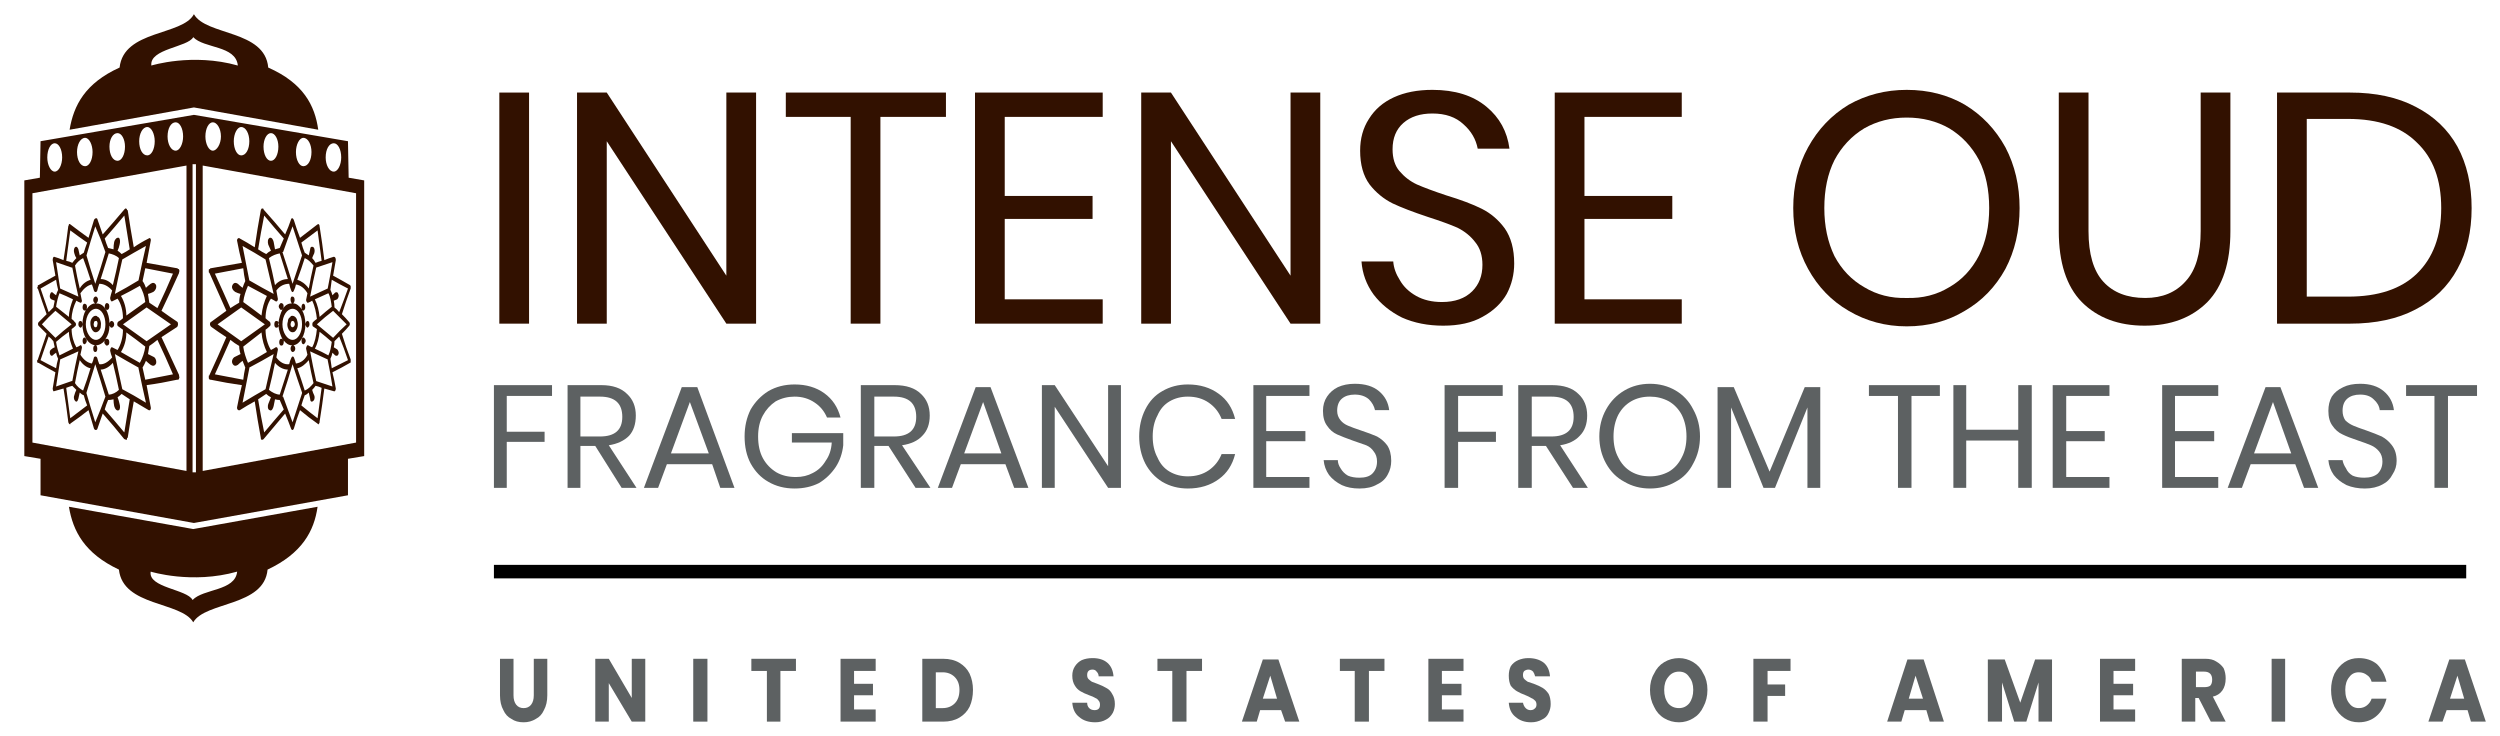 <svg version="1.2" xmlns="http://www.w3.org/2000/svg" viewBox="0 0 370 109" width="370" height="109">
	<title>Intense-Oud-Option5-Brown-ai</title>
	<style>
		.s0 { fill: #321100 } 
		.s1 { fill: #5d6162 } 
		.s2 { fill: #000000 } 
	</style>
	<g id="Layer 1">
		<g id="&lt;Group&gt;">
			<g id="&lt;Group&gt;">
				<path id="&lt;Compound Path&gt;" class="s0" d="m78.3 13.7v34.2h-4.4v-34.2z"/>
				<path id="&lt;Compound Path&gt;" class="s0" d="m111.9 47.9h-4.4l-17.7-27v27h-4.4v-34.2h4.4l17.7 27.1v-27.1h4.4z"/>
				<path id="&lt;Compound Path&gt;" class="s0" d="m140 13.7v3.6h-9.7v30.6h-4.4v-30.6h-9.6v-3.6z"/>
				<path id="&lt;Compound Path&gt;" class="s0" d="m148.7 17.3v11.7h13v3.4h-13v11.9h14.5v3.6h-18.9v-34.2h18.9v3.6z"/>
				<path id="&lt;Compound Path&gt;" class="s0" d="m195.4 47.9h-4.4l-17.7-27v27h-4.4v-34.2h4.4l17.7 27.1v-27.1h4.4z"/>
				<path id="&lt;Compound Path&gt;" class="s0" d="m223 43.5q-1.2 2.1-3.6 3.4-2.3 1.3-5.8 1.3-3.4 0-6.1-1.2-2.6-1.3-4.2-3.4-1.6-2.2-1.8-4.9h4.7q0.1 1.4 1 2.8 0.8 1.4 2.4 2.3 1.6 0.9 3.8 0.9 2.9 0 4.5-1.6 1.5-1.5 1.5-3.9 0-2.1-1.1-3.4-1-1.3-2.6-2.1-1.6-0.7-4.4-1.6-3.3-1.1-5.2-2-2-1-3.4-2.8-1.4-1.9-1.4-5 0-2.7 1.3-4.7 1.3-2.1 3.7-3.2 2.4-1.1 5.7-1.1 5 0 8 2.5 2.9 2.4 3.4 6.2h-4.7q-0.4-2.1-2.1-3.6-1.7-1.6-4.6-1.6-2.7 0-4.3 1.4-1.6 1.4-1.6 3.9 0 2 1 3.2 1.1 1.3 2.6 2 1.6 0.7 4.3 1.6 3.3 1 5.3 2 2 1 3.4 2.9 1.4 2 1.4 5.2 0 2.4-1.1 4.5z"/>
				<path id="&lt;Compound Path&gt;" class="s0" d="m234.5 17.3v11.7h13v3.4h-13v11.9h14.4v3.6h-18.8v-34.2h18.8v3.6z"/>
				<path id="&lt;Compound Path&gt;" fill-rule="evenodd" class="s0" d="m290.8 15.5q3.8 2.3 6 6.3 2.1 4 2.1 9 0 5-2.1 9-2.2 4-6 6.2-3.8 2.3-8.6 2.3-4.7 0-8.6-2.3-3.8-2.2-6-6.2-2.2-4-2.2-9 0-5 2.2-9 2.2-4 6-6.3 3.9-2.2 8.6-2.2 4.8 0 8.6 2.2zm-14.9 3.5q-2.8 1.7-4.4 4.7-1.5 3-1.5 7.1 0 4 1.5 7.1 1.6 3 4.4 4.6 2.8 1.7 6.3 1.6 3.5 0.1 6.3-1.6 2.8-1.6 4.4-4.7 1.5-3 1.5-7 0-4.1-1.5-7.1-1.6-3-4.4-4.7-2.8-1.6-6.3-1.6-3.5 0-6.3 1.6z"/>
				<path id="&lt;Compound Path&gt;" class="s0" d="m309.1 13.7v20.5q0 5.1 2.2 7.5 2.2 2.4 6.2 2.4 3.8 0 6-2.5 2.2-2.4 2.2-7.4v-20.5h4.4v20.5q0 7-3.4 10.5-3.5 3.5-9.3 3.5-5.8 0-9.3-3.5-3.4-3.5-3.4-10.5v-20.5z"/>
				<path id="&lt;Compound Path&gt;" fill-rule="evenodd" class="s0" d="m363.7 39.8q-2.1 3.9-6.2 6-4 2.1-9.7 2.1h-10.8v-34.2h10.8q5.7 0 9.7 2.1 4.1 2.1 6.2 5.9 2.1 3.9 2.1 9.1 0 5.2-2.1 9zm-6 0.7q3.6-3.5 3.6-9.7 0-6.3-3.6-9.7-3.5-3.5-10.2-3.5h-6.1v26.3h6.1q6.7 0 10.2-3.4z"/>
			</g>
			<g id="&lt;Group&gt;">
				<g id="&lt;Group&gt;">
					<path id="&lt;Compound Path&gt;" class="s1" d="m81.7 57v1.6h-6.7v5.3h5.6v1.5h-5.6v6.8h-1.9v-15.2z"/>
					<path id="&lt;Compound Path&gt;" fill-rule="evenodd" class="s1" d="m92 72.2l-3.9-6.2h-2.2v6.2h-1.9v-15.2h5q2.5 0 3.8 1.3 1.3 1.2 1.3 3.2 0 1.9-1 3-1.1 1.1-3 1.4l4.1 6.3zm-6.1-7.6h2.9q3.3 0 3.3-2.9 0-3-3.3-3h-2.9z"/>
					<path id="&lt;Compound Path&gt;" fill-rule="evenodd" class="s1" d="m105.4 68.7h-6.7l-1.3 3.5h-2.1l5.6-14.9h2.3l5.5 14.9h-2.1zm-0.5-1.6l-2.8-7.6-2.8 7.6z"/>
					<path id="&lt;Compound Path&gt;" class="s1" d="m122 58.2q1.8 1.3 2.4 3.6h-2q-0.6-1.4-1.8-2.2-1.3-0.9-3-0.9-1.5 0-2.8 0.7-1.2 0.8-1.9 2.1-0.7 1.3-0.7 3.1 0 1.9 0.7 3.2 0.7 1.3 2 2.1 1.2 0.7 2.9 0.7 1.4 0 2.5-0.6 1.2-0.6 1.9-1.8 0.8-1.1 0.9-2.7h-5.9v-1.4h7.6v1.8q-0.2 1.8-1.1 3.2-1 1.5-2.5 2.4-1.6 0.8-3.6 0.8-2.2 0-3.9-1-1.6-0.9-2.6-2.7-0.9-1.7-0.9-4 0-2.2 0.9-4 1-1.7 2.6-2.7 1.7-1 3.9-1 2.6 0 4.4 1.3z"/>
					<path id="&lt;Compound Path&gt;" fill-rule="evenodd" class="s1" d="m135.5 72.2l-4-6.2h-2.1v6.2h-2v-15.2h5q2.6 0 3.9 1.3 1.3 1.2 1.3 3.2 0 1.9-1.1 3-1 1.1-3 1.4l4.2 6.3zm-6.1-7.6h2.9q3.3 0 3.3-2.9 0-3-3.3-3h-2.9z"/>
					<path id="&lt;Compound Path&gt;" fill-rule="evenodd" class="s1" d="m148.8 68.7h-6.6l-1.3 3.5h-2.1l5.6-14.9h2.2l5.6 14.9h-2.1zm-0.6-1.6l-2.7-7.6-2.8 7.6z"/>
					<path id="&lt;Compound Path&gt;" class="s1" d="m165.9 72.2h-1.9l-7.9-12v12h-1.9v-15.2h1.9l7.9 12v-12h1.9z"/>
					<path id="&lt;Compound Path&gt;" class="s1" d="m180.4 58.3q1.8 1.3 2.4 3.7h-2q-0.6-1.5-1.9-2.4-1.3-0.9-3.1-0.9-1.5 0-2.7 0.7-1.2 0.7-1.8 2.1-0.7 1.3-0.7 3.1 0 1.8 0.7 3.1 0.6 1.4 1.8 2.1 1.2 0.7 2.7 0.7 1.8 0 3.1-0.9 1.3-0.9 1.9-2.4h2q-0.6 2.4-2.4 3.7-1.9 1.4-4.6 1.4-2.1 0-3.8-1-1.6-1-2.5-2.7-0.9-1.8-0.9-4 0-2.2 0.9-4 0.9-1.8 2.5-2.7 1.7-1 3.8-1 2.7 0 4.6 1.4z"/>
					<path id="&lt;Compound Path&gt;" class="s1" d="m187.4 58.6v5.2h5.8v1.5h-5.8v5.3h6.4v1.6h-8.3v-15.2h8.3v1.6z"/>
					<path id="&lt;Compound Path&gt;" class="s1" d="m205.4 70.2q-0.5 1-1.6 1.5-1 0.6-2.6 0.6-1.5 0-2.6-0.5-1.2-0.6-1.9-1.5-0.7-1-0.8-2.2h2.1q0 0.6 0.4 1.2 0.4 0.7 1.1 1.1 0.7 0.3 1.7 0.3 1.3 0 1.9-0.6 0.7-0.7 0.7-1.8 0-0.9-0.5-1.5-0.4-0.6-1.1-0.9-0.8-0.3-2-0.7-1.4-0.5-2.3-0.9-0.9-0.4-1.5-1.3-0.6-0.8-0.6-2.2 0-1.2 0.6-2.1 0.6-0.9 1.6-1.4 1.1-0.5 2.5-0.5 2.3 0 3.6 1.1 1.3 1.1 1.5 2.8h-2.1q-0.2-0.9-0.9-1.6-0.8-0.7-2.1-0.7-1.2 0-1.9 0.6-0.7 0.6-0.7 1.8 0 0.8 0.5 1.4 0.4 0.5 1.1 0.8 0.7 0.3 1.9 0.7 1.5 0.5 2.4 0.9 0.9 0.5 1.5 1.3 0.6 0.9 0.6 2.3 0 1.1-0.5 2z"/>
					<path id="&lt;Compound Path&gt;" class="s1" d="m222.4 57v1.6h-6.6v5.3h5.6v1.5h-5.6v6.8h-2v-15.2z"/>
					<path id="&lt;Compound Path&gt;" fill-rule="evenodd" class="s1" d="m232.8 72.2l-4-6.2h-2.1v6.2h-2v-15.2h5q2.6 0 3.9 1.3 1.3 1.2 1.3 3.2 0 1.9-1.1 3-1 1.1-2.9 1.4l4.1 6.3zm-6.1-7.6h2.9q3.3 0 3.3-2.9 0-3-3.3-3h-2.9z"/>
					<path id="&lt;Compound Path&gt;" fill-rule="evenodd" class="s1" d="m248 57.8q1.7 1 2.6 2.8 1 1.8 1 4 0 2.2-1 4-0.9 1.8-2.6 2.7-1.7 1-3.8 1-2.1 0-3.8-1-1.7-0.9-2.7-2.7-1-1.8-1-4 0-2.2 1-4 1-1.8 2.7-2.8 1.7-1 3.8-1 2.1 0 3.8 1zm-6.6 1.6q-1.2 0.7-1.9 2-0.7 1.4-0.7 3.2 0 1.8 0.7 3.1 0.7 1.4 1.9 2.1 1.2 0.7 2.8 0.7 1.5 0 2.8-0.7 1.2-0.7 1.9-2.1 0.7-1.3 0.7-3.1 0-1.8-0.7-3.2-0.7-1.3-1.9-2-1.3-0.7-2.8-0.7-1.6 0-2.8 0.7z"/>
					<path id="&lt;Compound Path&gt;" class="s1" d="m269.4 57.3v14.9h-1.9v-11.9l-4.8 11.9h-1.7l-4.8-11.9v11.9h-2v-14.9h2.4l5.3 12.5 5.2-12.5z"/>
					<path id="&lt;Compound Path&gt;" class="s1" d="m287.1 57v1.6h-4.2v13.6h-2v-13.6h-4.3v-1.6z"/>
					<path id="&lt;Compound Path&gt;" class="s1" d="m300.7 57v15.2h-2v-7h-7.7v7h-1.9v-15.2h1.9v6.6h7.7v-6.6z"/>
					<path id="&lt;Compound Path&gt;" class="s1" d="m305.8 58.6v5.2h5.7v1.5h-5.7v5.3h6.4v1.6h-8.4v-15.2h8.4v1.6z"/>
					<path id="&lt;Compound Path&gt;" class="s1" d="m321.9 58.6v5.2h5.8v1.5h-5.8v5.3h6.4v1.6h-8.3v-15.2h8.3v1.6z"/>
					<path id="&lt;Compound Path&gt;" fill-rule="evenodd" class="s1" d="m339.7 68.7h-6.6l-1.3 3.5h-2.1l5.6-14.9h2.2l5.6 14.9h-2.1zm-0.6-1.6l-2.7-7.6-2.8 7.6z"/>
					<path id="&lt;Compound Path&gt;" class="s1" d="m354.1 70.2q-0.5 1-1.5 1.5-1.1 0.6-2.6 0.6-1.5 0-2.7-0.5-1.2-0.6-1.9-1.5-0.7-1-0.8-2.2h2.1q0.1 0.6 0.5 1.2 0.3 0.7 1 1.1 0.7 0.3 1.7 0.3 1.3 0 2-0.6 0.7-0.7 0.7-1.8 0-0.9-0.5-1.5-0.5-0.6-1.2-0.9-0.7-0.3-1.9-0.7-1.5-0.5-2.3-0.9-0.9-0.4-1.5-1.3-0.6-0.8-0.6-2.2 0-1.2 0.5-2.1 0.6-0.9 1.7-1.4 1-0.5 2.5-0.5 2.2 0 3.5 1.1 1.3 1.1 1.5 2.8h-2.1q-0.1-0.9-0.9-1.6-0.7-0.7-2-0.7-1.2 0-1.9 0.6-0.7 0.6-0.7 1.8 0 0.8 0.4 1.4 0.5 0.5 1.2 0.8 0.7 0.3 1.9 0.7 1.4 0.5 2.3 0.9 0.9 0.5 1.5 1.3 0.7 0.9 0.7 2.3 0 1.1-0.6 2z"/>
					<path id="&lt;Compound Path&gt;" class="s1" d="m366.6 57v1.6h-4.3v13.6h-2v-13.6h-4.2v-1.6z"/>
				</g>
			</g>
			<g id="&lt;Group&gt;">
				<path id="&lt;Compound Path&gt;" class="s1" d="m76 97.5v5.4q0 0.9 0.4 1.4 0.4 0.5 1.1 0.5 0.7 0 1.1-0.5 0.4-0.5 0.4-1.4v-5.4h2v5.4q0 1.3-0.5 2.2-0.4 0.9-1.2 1.3-0.8 0.5-1.8 0.5-1.1 0-1.8-0.5-0.8-0.4-1.2-1.3-0.5-0.9-0.5-2.2v-5.4z"/>
				<path id="&lt;Compound Path&gt;" class="s1" d="m95.5 106.8h-2l-3.4-5.7v5.7h-2v-9.3h2l3.4 5.8v-5.8h2z"/>
				<path id="&lt;Compound Path&gt;" class="s1" d="m104.7 97.5v9.3h-2.1v-9.3z"/>
				<path id="&lt;Compound Path&gt;" class="s1" d="m117.8 97.5v1.8h-2.3v7.5h-2v-7.5h-2.3v-1.8z"/>
				<path id="&lt;Compound Path&gt;" class="s1" d="m126.4 99.3v1.9h2.8v1.7h-2.8v2.1h3.2v1.8h-5.2v-9.3h5.2v1.8z"/>
				<path id="&lt;Compound Path&gt;" fill-rule="evenodd" class="s1" d="m143.5 104.6q-0.5 1-1.5 1.6-1 0.6-2.4 0.6h-3.1v-9.3h3.1q1.4 0 2.4 0.6 1 0.6 1.5 1.6 0.5 1.1 0.5 2.4 0 1.4-0.5 2.5zm-2.2-0.5q0.7-0.7 0.7-2 0-1.2-0.7-1.9-0.7-0.7-1.8-0.7h-1v5.3h1q1.1 0 1.8-0.7z"/>
				<path id="&lt;Compound Path&gt;" class="s1" d="m164.7 105.5q-0.4 0.7-1 1-0.7 0.4-1.6 0.4-1.5 0-2.4-0.8-0.9-0.7-1-2.1h2.2q0 0.5 0.3 0.8 0.3 0.3 0.8 0.3 0.4 0 0.6-0.2 0.2-0.2 0.2-0.6 0-0.4-0.2-0.6-0.2-0.3-0.5-0.4-0.3-0.2-0.9-0.4-0.8-0.3-1.3-0.6-0.5-0.3-0.8-0.8-0.4-0.6-0.4-1.5 0-0.8 0.4-1.4 0.4-0.6 1-0.9 0.7-0.3 1.6-0.3 1.4 0 2.2 0.7 0.8 0.7 0.9 2h-2.2q0-0.4-0.3-0.7-0.2-0.3-0.6-0.3-0.4 0-0.6 0.2-0.2 0.2-0.2 0.6 0 0.4 0.2 0.6 0.2 0.2 0.5 0.4 0.3 0.1 0.8 0.3 0.8 0.3 1.3 0.6 0.6 0.3 0.9 0.9 0.4 0.6 0.4 1.5 0 0.7-0.3 1.3z"/>
				<path id="&lt;Compound Path&gt;" class="s1" d="m177.9 97.5v1.8h-2.3v7.5h-2.1v-7.5h-2.2v-1.8z"/>
				<path id="&lt;Compound Path&gt;" fill-rule="evenodd" class="s1" d="m189.6 105.1h-3.1l-0.5 1.7h-2.2l3.1-9.2h2.3l3.1 9.2h-2.1zm-0.6-1.7l-1-3.4-1.1 3.4z"/>
				<path id="&lt;Compound Path&gt;" class="s1" d="m204.9 97.5v1.8h-2.3v7.5h-2.1v-7.5h-2.2v-1.8z"/>
				<path id="&lt;Compound Path&gt;" class="s1" d="m213.4 99.3v1.9h2.9v1.7h-2.9v2.1h3.2v1.8h-5.2v-9.3h5.2v1.8z"/>
				<path id="&lt;Compound Path&gt;" class="s1" d="m229.2 105.5q-0.3 0.7-1 1-0.7 0.4-1.6 0.4-1.4 0-2.3-0.8-0.9-0.7-1-2.1h2.1q0.1 0.5 0.4 0.8 0.3 0.3 0.7 0.3 0.4 0 0.6-0.2 0.3-0.2 0.3-0.6 0-0.4-0.2-0.6-0.3-0.3-0.6-0.4-0.3-0.2-0.8-0.4-0.8-0.3-1.3-0.6-0.5-0.3-0.9-0.8-0.3-0.6-0.3-1.5 0-0.8 0.3-1.4 0.4-0.6 1.1-0.9 0.7-0.3 1.5-0.3 1.4 0 2.3 0.7 0.8 0.7 0.9 2h-2.2q-0.1-0.4-0.3-0.7-0.3-0.3-0.7-0.3-0.3 0-0.6 0.2-0.2 0.2-0.2 0.6 0 0.4 0.2 0.6 0.2 0.2 0.5 0.4 0.3 0.1 0.9 0.3 0.8 0.3 1.3 0.6 0.5 0.3 0.9 0.9 0.3 0.6 0.3 1.5 0 0.7-0.3 1.3z"/>
				<path id="&lt;Compound Path&gt;" fill-rule="evenodd" class="s1" d="m250.6 98q1 0.6 1.5 1.7 0.6 1 0.6 2.4 0 1.4-0.6 2.5-0.5 1.1-1.5 1.7-1 0.6-2.1 0.6-1.2 0-2.2-0.6-1-0.6-1.5-1.7-0.6-1.1-0.6-2.5 0-1.4 0.6-2.4 0.5-1.1 1.5-1.7 1-0.6 2.2-0.6 1.1 0 2.1 0.6zm-3.7 2.2q-0.6 0.7-0.6 1.9 0 1.2 0.6 2 0.6 0.7 1.6 0.7 0.9 0 1.5-0.7 0.6-0.8 0.6-2 0-1.2-0.6-1.9-0.5-0.8-1.5-0.8-1 0-1.6 0.8z"/>
				<path id="&lt;Compound Path&gt;" class="s1" d="m265 97.5v1.8h-3.4v2h2.6v1.7h-2.6v3.8h-2.1v-9.3z"/>
				<path id="&lt;Compound Path&gt;" fill-rule="evenodd" class="s1" d="m285.1 105.1h-3.2l-0.5 1.7h-2.1l3-9.2h2.4l3 9.2h-2.1zm-0.5-1.7l-1.1-3.4-1 3.4z"/>
				<path id="&lt;Compound Path&gt;" class="s1" d="m303.7 97.6v9.2h-2v-5.8l-1.8 5.8h-1.8l-1.8-5.8v5.8h-2.1v-9.2h2.5l2.3 6.4 2.2-6.4z"/>
				<path id="&lt;Compound Path&gt;" class="s1" d="m312.8 99.3v1.9h2.9v1.7h-2.9v2.1h3.2v1.8h-5.2v-9.3h5.2v1.8z"/>
				<path id="&lt;Compound Path&gt;" fill-rule="evenodd" class="s1" d="m327.2 106.8l-1.8-3.5h-0.5v3.5h-2v-9.3h3.5q1 0 1.6 0.4 0.7 0.4 1.1 1 0.3 0.7 0.3 1.5 0 1.1-0.5 1.8-0.5 0.7-1.4 0.9l1.9 3.7zm-2.2-5.1h1.2q0.6 0 0.9-0.2 0.3-0.3 0.3-0.9 0-0.6-0.3-0.9-0.3-0.3-0.9-0.3h-1.2z"/>
				<path id="&lt;Compound Path&gt;" class="s1" d="m338.2 97.5v9.3h-2v-9.3z"/>
				<path id="&lt;Compound Path&gt;" class="s1" d="m351.8 98.3q1 1 1.4 2.6h-2.2q-0.2-0.7-0.7-1-0.5-0.4-1.2-0.4-0.9 0-1.4 0.7-0.6 0.7-0.6 1.9 0 1.3 0.6 2 0.5 0.7 1.4 0.7 0.7 0 1.2-0.4 0.5-0.4 0.7-1h2.2q-0.4 1.6-1.4 2.5-1.1 1-2.7 1-1.2 0-2.1-0.6-0.9-0.6-1.5-1.7-0.5-1.1-0.5-2.5 0-1.3 0.5-2.4 0.6-1.1 1.5-1.7 0.9-0.6 2.1-0.6 1.6 0 2.7 0.9z"/>
				<path id="&lt;Compound Path&gt;" fill-rule="evenodd" class="s1" d="m365.2 105.1h-3.1l-0.6 1.7h-2.1l3.1-9.2h2.3l3.1 9.2h-2.2zm-0.5-1.7l-1-3.4-1.1 3.4z"/>
			</g>
			<path id="&lt;Path&gt;" class="s2" d="m365 83.6v2h-291.9v-2z"/>
			<g id="&lt;Group&gt;">
				<path id="&lt;Compound Path&gt;" fill-rule="evenodd" class="s0" d="m10.3 19.2c0.6-3.6 2.3-6.9 7.4-9.2 0.6-5.6 9.3-4.7 11-7.9 1.8 3.2 10.5 2.3 11 7.9 5.2 2.3 6.9 5.6 7.4 9.2l-18.4-3.3zm24.9-9.5c-0.3-3-5-2.5-6.6-4.2-0.8 1.5-6.5 1.7-6.2 4.2 0 0 6.1-1.9 12.8 0z"/>
				<path id="&lt;Compound Path&gt;" fill-rule="evenodd" class="s0" d="m28.6 78.3l18.4-3.3c-0.5 3.6-2.3 6.9-7.4 9.3-0.5 5.5-9.2 4.7-11 7.8-1.8-3.1-10.4-2.3-11-7.8-5.1-2.4-6.8-5.7-7.4-9.3zm-6.3 6.3c-0.4 2.4 5.4 2.6 6.2 4.2 1.6-1.7 6.3-1.3 6.6-4.2-6.7 1.9-12.8 0-12.8 0z"/>
				<path id="&lt;Compound Path&gt;" fill-rule="evenodd" class="s0" d="m53.9 26.7v40.8l-2.4 0.4v5.4l-22.8 4.1-22.7-4.1v-5.4l-2.4-0.4v-40.8l2.3-0.4 0.1-5.4 22.7-3.9 22.8 3.9 0.1 5.4zm-3.4-3.4c0-1.2-0.5-2.1-1.1-2.1-0.7 0-1.2 0.9-1.2 2.1 0 1.1 0.5 2.1 1.2 2.1 0.6 0 1.1-1 1.1-2.1zm-4.4-0.8c0-1.1-0.5-2.1-1.2-2.1-0.6 0-1.1 1-1.1 2.1 0 1.2 0.5 2.1 1.1 2.1 0.7 0 1.2-0.9 1.2-2.1zm-4.9-0.8c0-1.1-0.5-2-1.1-2-0.6 0-1.1 0.9-1.1 2 0 1.2 0.5 2.1 1.1 2.1 0.6 0 1.1-0.9 1.1-2.1zm-4.3-0.8c0-1.1-0.5-2.1-1.2-2.1-0.6 0-1.1 1-1.1 2.1 0 1.2 0.5 2.1 1.1 2.1 0.7 0 1.2-0.9 1.2-2.1zm-4.2-0.7c0-1.2-0.6-2.1-1.2-2.1-0.6 0-1.1 0.9-1.1 2.1 0 1.1 0.5 2.1 1.1 2.1 0.6 0 1.2-1 1.2-2.1zm-5.6 0c0-1.2-0.5-2.1-1.1-2.1-0.7 0-1.2 0.9-1.2 2.1 0 1.1 0.5 2.1 1.2 2.1 0.6 0 1.1-1 1.1-2.1zm-4.2 0.7c0-1.1-0.5-2.1-1.1-2.1-0.7 0-1.2 1-1.2 2.1 0 1.2 0.5 2.1 1.2 2.1 0.6 0 1.1-0.9 1.1-2.1zm-4.4 0.8c0-1.1-0.5-2-1.1-2-0.7 0-1.2 0.9-1.2 2 0 1.2 0.5 2.1 1.2 2.1 0.6 0 1.1-0.9 1.1-2.1zm-4.8 0.8c0-1.1-0.5-2.1-1.1-2.1-0.7 0-1.2 1-1.2 2.1 0 1.2 0.5 2.1 1.2 2.1 0.6 0 1.1-0.9 1.1-2.1zm-4.5 0.8c0-1.2-0.5-2.1-1.1-2.1-0.6 0-1.1 0.9-1.1 2.1 0 1.1 0.5 2.1 1.1 2.1 0.6 0 1.1-1 1.1-2.1zm18.4 1.2l-22.8 4.1v36.9l22.8 4.2zm0.9-0.2v45.6h0.5v-45.6zm24.2 4.3l-22.7-4.1v45.2l22.7-4.2z"/>
				<path id="&lt;Compound Path&gt;" fill-rule="evenodd" class="s0" d="m26.5 56q0 0.2-0.2 0.2 0 0 0 0 0 0 0 0 0 0 0 0 0 0-0.1 0-2.3 0.5-4.5 0.8 0.3 1.6 0.6 3.2c0.1 0.4-0.1 0.6-0.3 0.5q-1.2-0.7-2.2-1.3-0.5 2.7-0.9 5.4-0.1 0-0.1 0 0 0.1 0 0.1 0 0 0 0 0 0 0 0 0 0.2-0.1 0.2-0.1 0-0.2-0.1-0.1 0-0.1 0-1.6-2-3.2-3.8-0.4 1.2-0.8 2.3c-0.1 0.2-0.4 0.2-0.5-0.1q-0.4-1.4-0.8-2.7-1.4 1.1-2.7 2 0 0 0 0.1-0.1 0-0.2-0.1 0-0.1-0.1-0.2 0 0 0 0 0-0.1 0-0.1 0 0 0 0-0.3-2.5-0.7-4.9-0.7 0.2-1.4 0.4c-0.1 0.1-0.2-0.2-0.2-0.4q0.2-1.2 0.4-2.4-1.3-0.7-2.5-1.4 0 0 0 0 0 0 0 0 0 0-0.1 0 0 0-0.1-0.1 0-0.2 0-0.3 0.1 0 0.1-0.1 0.6-1.8 1.3-3.8-0.6-0.6-1.2-1.2c-0.1-0.1-0.1-0.4 0-0.5q0.6-0.6 1.2-1.2-0.7-1.9-1.3-3.8 0 0-0.1 0 0-0.2 0.1-0.3 0-0.1 0-0.2 0 0 0 0 0.1 0 0.1 0 0 0 0 0 0 0 0 0 1.2-0.7 2.5-1.4-0.2-1.2-0.4-2.3c0-0.3 0.1-0.5 0.2-0.5q0.7 0.2 1.4 0.5 0.4-2.5 0.7-5 0 0 0 0 0 0 0 0 0 0 0 0 0 0 0 0 0.1-0.2 0.1-0.3 0.1-0.1 0.2 0 0 0 0 0 1.3 1 2.7 2 0.4-1.3 0.8-2.6c0.1-0.3 0.4-0.4 0.5-0.2q0.4 1.2 0.8 2.3 1.6-1.8 3.2-3.7 0 0 0.1-0.1 0.1-0.1 0.2 0 0.1 0 0.1 0.2 0 0 0 0 0 0 0 0 0.1 0 0.1 0 0.4 2.7 0.9 5.5 1-0.7 2.2-1.3c0.2-0.2 0.4 0.1 0.3 0.4q-0.3 1.6-0.6 3.2 2.2 0.4 4.5 0.8 0.1 0 0.1 0 0 0 0 0 0 0 0 0v0.1q0.2 0 0.2 0.1 0.1 0.2 0 0.4 0 0.1 0 0.1-1.3 2.9-2.6 5.6 1.1 0.8 2.3 1.6c0.2 0.1 0.2 0.6 0 0.8q-1.2 0.8-2.3 1.5 1.3 2.8 2.6 5.6 0 0.1 0 0.1 0.1 0.3 0 0.4zm-5 0.2q2-0.4 4.1-0.8-1.1-2.6-2.3-5.1-0.6 0.5-1.2 0.9-0.1 0.6-0.2 1.2 0.4 0.2 0.8 0.4c0.3 0.1 0.5 0.6 0.4 1-0.2 0.4-0.5 0.4-0.8 0.2q-0.4-0.3-0.7-0.6-0.2 0.5-0.5 1 0.2 0.9 0.4 1.8zm-3.1 7.8q0.4-2.4 0.8-4.9-0.6-0.4-1.2-0.8-0.3 0.3-0.6 0.5 0.2 0.5 0.3 1c0.1 0.3 0.1 0.8-0.1 0.9-0.3 0.2-0.6-0.2-0.7-0.6q-0.1-0.5-0.1-1-0.4 0.1-0.8 0.1-0.3 0.7-0.5 1.4 1.4 1.6 2.9 3.4zm3.2-4.4q-0.6-2.6-1.1-5.1 0-0.1 0-0.1-1.8-1-3.5-2 0.5 2.5 1.1 5.2 0 0 0 0 1.7 0.9 3.5 2zm0.1-9.1q1.7-1.2 3.6-2.5-1.9-1.3-3.6-2.5 0 0 0 0-1.8 1.3-3.5 2.5 1.7 1.2 3.5 2.5 0 0 0 0zm-7.6 12q0.8-1.9 1.5-3.8 0 0 0 0-0.7-2.4-1.5-4.8-0.7 2.2-1.3 4.2 0 0.1 0 0.1 0.6 2.1 1.3 4.3zm6.6-8.8c0.4-0.7 0.7-1.6 0.8-2.4q-1.4-1.1-2.8-2.1c0 1.1-0.3 2.1-0.8 2.9q1.4 0.8 2.8 1.6zm-4.6 4.7c0.5 0 1.1-0.3 1.5-0.7q-0.4-2-0.9-4c-0.5 0.6-1.2 1-1.8 1q0.6 1.8 1.2 3.7zm7.2-12.8q1.2-2.5 2.3-5.1-2.1-0.4-4.1-0.8-0.2 1-0.4 1.9 0.3 0.4 0.5 1 0.3-0.3 0.7-0.6c0.3-0.2 0.6-0.2 0.8 0.2 0.1 0.4-0.1 0.8-0.4 1q-0.4 0.2-0.8 0.3 0.1 0.6 0.2 1.3 0.6 0.4 1.2 0.8zm-12.9 16.3q1.2-0.9 2.5-1.9-0.3-0.7-0.5-1.5-0.3-0.1-0.6-0.4-0.1 0.5-0.2 0.9c-0.1 0.4-0.3 0.6-0.5 0.3-0.2-0.2-0.2-0.6-0.1-0.8q0.1-0.4 0.3-0.8-0.3-0.3-0.6-0.6-0.4 0.1-0.9 0.3 0.3 2.2 0.6 4.5zm7-10.1c0.5-0.8 0.8-1.9 0.8-3q-0.3-0.2-0.7-0.5c-0.2-0.1-0.2-0.5 0-0.7q0.4-0.2 0.7-0.5c0-1.1-0.3-2.2-0.8-2.9q-0.4 0.2-0.8 0.4c-0.1 0.1-0.3-0.2-0.3-0.5q0.1-0.5 0.3-1.1c-0.6-0.7-1.3-1-1.9-1q-0.2 0.5-0.3 1c-0.1 0.3-0.4 0.3-0.5 0q-0.1-0.4-0.3-0.9c-0.6 0.1-1.2 0.6-1.7 1.3q0.1 0.5 0.2 1c0.1 0.2-0.1 0.5-0.2 0.4q-0.3-0.1-0.6-0.3c-0.4 0.8-0.7 1.8-0.7 2.7q0.3 0.2 0.5 0.5c0.2 0.1 0.2 0.5 0 0.6q-0.2 0.2-0.5 0.4c0 1 0.3 2 0.7 2.7q0.3-0.1 0.6-0.3c0.1-0.1 0.3 0.2 0.2 0.5q-0.1 0.4-0.2 0.9c0.5 0.8 1.1 1.2 1.7 1.3q0.2-0.4 0.3-0.9c0.1-0.2 0.4-0.2 0.5 0.1q0.1 0.4 0.3 0.9c0.6 0.1 1.3-0.3 1.9-1q-0.2-0.5-0.3-1c0-0.3 0.2-0.6 0.3-0.5q0.4 0.2 0.8 0.4zm1.3-5.1q1.4-1 2.8-2c-0.1-0.9-0.4-1.7-0.8-2.4q-1.4 0.8-2.8 1.5c0.5 0.8 0.8 1.9 0.8 2.9zm-6.4 11.1q0.6-1.6 1.1-3.3c-0.6-0.1-1.2-0.6-1.6-1.2q-0.4 1.7-0.7 3.4c0.3 0.5 0.8 0.9 1.2 1.1zm8.2-16.3q0 0 0 0 0.5-2.5 1.1-5.1-1.8 1-3.5 2 0 0 0 0-0.6 2.6-1.1 5.1 1.7-0.9 3.5-2zm-9.9 14.9q0.1 0 0.1 0 0.4-2.2 0.9-4.4-1.4 0.6-2.7 1.2 0 0 0 0.1-0.3 1.9-0.6 3.9 1.1-0.4 2.3-0.8zm8.6-19.5q-0.4-2.5-0.8-5-1.5 1.8-2.9 3.4 0.2 0.7 0.5 1.4 0.4 0.1 0.8 0.2 0-0.6 0.1-1.1c0.1-0.4 0.4-0.7 0.7-0.6 0.2 0.2 0.2 0.6 0.1 1q-0.1 0.5-0.3 0.9 0.3 0.2 0.6 0.5 0.6-0.3 1.2-0.7zm-13.2 16.4q1.1 0.6 2.3 1.2 0.1-0.7 0.3-1.4-0.2-0.4-0.3-0.9-0.3 0.2-0.5 0.4c-0.1 0.1-0.3 0.1-0.4-0.2-0.1-0.3 0-0.6 0.2-0.7q0.2-0.2 0.5-0.3-0.1-0.4-0.2-0.9-0.3-0.4-0.7-0.7-0.6 1.7-1.2 3.5zm10.7-11.1q0.5-2 0.9-4c-0.4-0.4-1-0.6-1.5-0.7q-0.6 1.9-1.2 3.8c0.6 0 1.3 0.3 1.8 0.9zm-7.9 10.4q1-0.5 2-1c-0.3-0.7-0.6-1.6-0.6-2.5q-1 0.7-1.9 1.5c0.1 0.7 0.3 1.4 0.5 2zm5.3-10.6q0.8-2.3 1.5-4.7 0 0 0 0-0.7-2-1.5-3.8-0.7 2.2-1.3 4.3 0 0 0 0 0.6 2.1 1.3 4.2zm-5.9 8q1.1-1 2.4-2-1.3-1.1-2.4-2 0 0 0 0-1.1 1-2 2 0.9 0.9 2 2 0 0 0 0zm3.6-7.3c0.4-0.7 1-1.1 1.6-1.3q-0.5-1.6-1.1-3.2c-0.4 0.2-0.9 0.6-1.2 1.1q0.3 1.7 0.7 3.4zm-1.6 4.2c0-0.9 0.3-1.8 0.6-2.6q-1-0.5-2-0.9c-0.2 0.5-0.4 1.3-0.5 2q0.9 0.7 1.9 1.5zm1.4-3q-0.5-2.2-0.9-4.3 0 0-0.1 0-1.2-0.4-2.3-0.8 0.3 1.9 0.6 3.9 0 0 0 0 1.3 0.6 2.7 1.2zm0.8-6.5q0.2-0.7 0.5-1.5-1.3-0.9-2.5-1.8-0.3 2.2-0.6 4.5 0.5 0.1 0.9 0.3 0.3-0.4 0.6-0.7-0.2-0.3-0.3-0.7c-0.1-0.3-0.1-0.7 0.1-0.9 0.2-0.2 0.4 0 0.5 0.3q0.1 0.5 0.2 0.9 0.3-0.2 0.6-0.4zm-5.2 8.8q0.4-0.4 0.7-0.7 0.1-0.5 0.2-1-0.3-0.1-0.5-0.2c-0.2-0.1-0.3-0.4-0.2-0.7 0.1-0.4 0.3-0.4 0.4-0.3q0.2 0.2 0.5 0.4 0.1-0.4 0.3-0.8-0.2-0.8-0.3-1.5-1.2 0.7-2.3 1.3 0.6 1.7 1.2 3.5zm7 4.9q0 0 0 0-0.1 0-0.1 0 0 0 0 0c-1.1-0.1-1.9-1.5-1.9-3.1 0-0.8 0.2-1.6 0.5-2.1q0.1-0.1 0.1-0.1 0 0 0 0c0.3-0.5 0.8-0.9 1.3-0.9q0 0 0 0 0.1 0 0.1 0c0.5 0 1 0.2 1.3 0.7q0 0.1 0.1 0.1 0 0.1 0.1 0.1c0.3 0.6 0.5 1.3 0.5 2q0 0.1 0 0.2 0 0.1 0 0.2c0 0.8-0.2 1.4-0.6 2q0 0 0 0.1-0.1 0-0.1 0.1c-0.3 0.4-0.8 0.7-1.3 0.7zm2-3.3c0.1-0.2 0.2-0.3 0.3-0.3 0.2 0 0.4 0.2 0.4 0.5 0 0.3-0.2 0.5-0.4 0.5-0.1 0-0.2-0.1-0.3-0.3q0-0.1 0-0.2 0-0.1 0-0.2zm-2.1-2.9c-0.2-0.1-0.3-0.3-0.3-0.5 0-0.3 0.2-0.5 0.3-0.5 0.2-0.1 0.4 0.2 0.4 0.4 0 0.3-0.1 0.5-0.3 0.6q0 0 0 0-0.1 0-0.1 0zm1.5 3.1c0-1.3-0.6-2.3-1.4-2.3-0.8 0-1.5 1-1.5 2.3 0 1.2 0.7 2.3 1.5 2.3 0.8 0 1.4-1.1 1.4-2.3zm-0.7 0.5c-0.2 0.6-0.7 0.8-1 0.6-0.4-0.3-0.6-1-0.5-1.6 0.2-0.6 0.6-0.9 1-0.7q0 0 0 0.1 0.1 0 0.1 0c0.2 0.1 0.3 0.3 0.4 0.7 0.1 0.3 0 0.6 0 0.9zm-0.9-0.1c0.2 0.1 0.4 0 0.4-0.3 0.1-0.3 0-0.5-0.1-0.6-0.2 0-0.4 0-0.4 0.3-0.1 0.2 0 0.5 0.1 0.6zm-1.2-3.3c0.1 0.2 0.1 0.5 0 0.7q0 0-0.1 0.1c-0.1 0.1-0.3 0.1-0.4-0.1-0.1-0.1-0.1-0.5 0-0.7 0.1-0.2 0.3-0.2 0.5 0zm-0.9 2.4c0.2 0 0.3 0.2 0.3 0.5 0 0.2-0.1 0.5-0.3 0.5-0.2-0.1-0.3-0.3-0.3-0.5 0-0.3 0.1-0.5 0.3-0.5zm0.4 2.6c0.1-0.2 0.3-0.2 0.4 0 0.2 0.2 0.2 0.5 0 0.7-0.1 0.2-0.3 0.2-0.4 0-0.1-0.2-0.1-0.5 0-0.7zm1.5 1.5c0-0.3 0.1-0.5 0.3-0.5q0 0 0.1 0c0.1 0 0.2 0.3 0.2 0.5 0 0.3-0.1 0.5-0.3 0.5-0.2 0-0.3-0.2-0.3-0.5zm1.8-0.6c-0.2-0.2-0.2-0.4-0.1-0.6q0.1-0.1 0.1-0.2c0.2-0.1 0.3-0.1 0.5 0.1 0.1 0.2 0.1 0.5 0 0.7-0.2 0.2-0.4 0.2-0.5 0zm0.5-6c-0.2-0.2-0.4-0.2-0.5 0-0.1 0.2-0.1 0.4-0.1 0.6q0.1 0.1 0.2 0.2c0.1 0.1 0.3 0.1 0.4-0.1 0.1-0.2 0.1-0.5 0-0.7z"/>
				<path id="&lt;Compound Path&gt;" fill-rule="evenodd" class="s0" d="m30.9 55.6q0.1 0 0.1-0.1 1.3-2.8 2.5-5.6-1.1-0.7-2.2-1.5c-0.3-0.2-0.3-0.7 0-0.8q1.1-0.8 2.2-1.6-1.2-2.7-2.5-5.6 0 0-0.1-0.1 0-0.2 0-0.4 0.1-0.1 0.2-0.1v-0.1q0.1 0 0.1 0 0 0 0 0 0 0 0 0 2.4-0.4 4.6-0.8-0.4-1.6-0.7-3.2c-0.1-0.3 0.2-0.6 0.4-0.4q1.1 0.6 2.2 1.3 0.4-2.8 0.9-5.5 0 0 0 0 0 0 0 0 0 0 0 0 0.1-0.2 0.1-0.2 0.1-0.1 0.3 0 0 0.1 0 0.1 1.7 1.9 3.2 3.7 0.5-1.1 0.9-2.3c0.1-0.2 0.3-0.1 0.4 0.2q0.4 1.3 0.9 2.6 1.3-1 2.6-2 0 0 0.1 0 0.1-0.1 0.1 0 0.1 0.1 0.1 0.3 0 0 0 0 0 0 0 0 0 0 0 0 0 0 0 0 0.4 2.5 0.7 5 0.7-0.3 1.4-0.5c0.2 0 0.3 0.2 0.3 0.5q-0.2 1.1-0.4 2.3 1.3 0.7 2.5 1.4 0 0 0 0 0 0 0 0 0 0 0 0 0 0 0 0 0.1 0.1 0.1 0.2 0 0.1 0 0.3 0 0 0 0-0.7 1.9-1.3 3.8 0.6 0.6 1.1 1.2c0.1 0.1 0.1 0.4 0 0.5q-0.5 0.6-1.1 1.2 0.6 2 1.3 3.8 0 0.1 0 0.1 0 0.1 0 0.3 0 0.1-0.1 0.1 0 0 0 0 0 0 0 0 0 0 0 0-1.2 0.7-2.6 1.4 0.3 1.2 0.5 2.4c0 0.2-0.1 0.5-0.3 0.4q-0.7-0.2-1.4-0.4-0.3 2.4-0.7 4.9 0 0 0 0 0 0 0 0.1 0 0 0 0 0 0.1-0.1 0.2 0 0.1-0.1 0.1-0.1-0.1-0.1-0.1-1.3-0.9-2.6-2-0.5 1.3-0.9 2.7c-0.1 0.3-0.3 0.3-0.4 0.1q-0.4-1.1-0.9-2.3-1.5 1.8-3.2 3.8 0 0 0 0-0.1 0.1-0.3 0.1 0 0-0.1-0.2 0 0 0 0 0 0 0 0 0 0 0-0.1 0 0 0 0-0.5-2.7-0.9-5.4-1.1 0.6-2.2 1.3c-0.2 0.1-0.5-0.1-0.4-0.5q0.3-1.6 0.7-3.2-2.2-0.3-4.6-0.8 0 0 0 0 0 0 0 0 0 0-0.1 0 0 0 0 0-0.1 0-0.2-0.2 0-0.1 0-0.4zm5.4-1.2q-0.2-0.5-0.4-1-0.4 0.3-0.7 0.6c-0.3 0.2-0.6 0.2-0.8-0.2-0.2-0.4 0.1-0.9 0.4-1q0.4-0.2 0.8-0.4-0.2-0.6-0.2-1.2-0.7-0.4-1.3-0.9-1.1 2.5-2.3 5.1 2.2 0.4 4.2 0.8 0.1-0.9 0.3-1.8zm5.7 6.2q-0.3-0.7-0.6-1.4-0.3 0-0.7-0.1-0.1 0.5-0.2 1c-0.1 0.4-0.3 0.8-0.6 0.6-0.3-0.1-0.3-0.6-0.2-0.9q0.2-0.5 0.4-1-0.4-0.2-0.7-0.5-0.6 0.4-1.2 0.8 0.4 2.5 0.9 4.9 1.5-1.8 2.9-3.4zm-2.7-3q0 0 0 0 0.6-2.7 1.2-5.2-1.7 1-3.6 2 0 0 0 0.1-0.5 2.5-1 5.1 1.8-1.1 3.4-2zm-3.6-7.1q1.8-1.3 3.5-2.5-1.7-1.2-3.5-2.5 0 0 0 0-1.7 1.2-3.5 2.5 1.8 1.3 3.5 2.5 0 0 0 0zm9 7.7q0 0 0-0.1-0.7-2-1.4-4.2-0.7 2.4-1.5 4.8 0.1 0 0.1 0 0.7 1.9 1.4 3.8 0.7-2.2 1.4-4.3zm-5.2-6.1c-0.4-0.8-0.7-1.8-0.8-2.9q-1.3 1-2.7 2.1c0.1 0.8 0.4 1.7 0.7 2.4q1.5-0.8 2.8-1.6zm3.1 2.6c-0.7 0-1.4-0.4-1.9-1q-0.4 2-0.9 4c0.5 0.4 1.1 0.7 1.6 0.7q0.6-1.9 1.2-3.7zm-7.2-9.9q0-0.7 0.2-1.3-0.4-0.1-0.8-0.3c-0.3-0.2-0.6-0.6-0.4-1 0.2-0.4 0.5-0.4 0.8-0.2q0.3 0.3 0.7 0.6 0.2-0.6 0.4-1-0.2-0.9-0.3-1.9-2 0.4-4.2 0.8 1.2 2.6 2.3 5.1 0.6-0.4 1.3-0.8zm12.2 12.6q-0.4-0.2-0.9-0.3-0.2 0.3-0.5 0.6 0.1 0.4 0.3 0.8c0.1 0.2 0.1 0.6-0.1 0.8-0.3 0.3-0.5 0.1-0.5-0.3q-0.1-0.4-0.2-0.9-0.3 0.3-0.6 0.4-0.3 0.8-0.5 1.5 1.2 1 2.4 1.9 0.3-2.3 0.6-4.5zm-6.8-6c0.2-0.1 0.4 0.2 0.3 0.5q-0.1 0.5-0.2 1c0.5 0.7 1.2 1.1 1.9 1q0.1-0.5 0.3-0.9c0.1-0.3 0.3-0.3 0.4-0.1q0.2 0.5 0.3 0.9c0.7-0.1 1.3-0.5 1.7-1.3q-0.1-0.5-0.2-0.9c0-0.3 0.2-0.6 0.3-0.5q0.3 0.2 0.6 0.3c0.4-0.7 0.6-1.7 0.7-2.7q-0.3-0.2-0.6-0.4c-0.1-0.1-0.1-0.5 0-0.6q0.3-0.3 0.6-0.5c-0.1-0.9-0.3-1.9-0.7-2.7q-0.3 0.2-0.6 0.3c-0.1 0.1-0.3-0.2-0.3-0.4q0.1-0.5 0.2-1c-0.4-0.7-1-1.2-1.7-1.3q-0.1 0.5-0.3 0.9c-0.1 0.3-0.3 0.3-0.4 0q-0.2-0.5-0.3-1c-0.7 0-1.4 0.3-1.9 1q0.1 0.6 0.2 1.1c0.1 0.3-0.1 0.6-0.3 0.5q-0.3-0.2-0.7-0.4c-0.5 0.7-0.8 1.8-0.8 2.9q0.3 0.3 0.6 0.5c0.2 0.2 0.2 0.6 0 0.7q-0.3 0.3-0.6 0.5c0 1.1 0.3 2.2 0.8 3q0.4-0.2 0.7-0.4zm-1.3-7.6q-1.3-0.7-2.8-1.5c-0.3 0.7-0.6 1.5-0.7 2.4q1.4 1 2.7 2c0.1-1 0.4-2.1 0.8-2.9zm6.9 12.9q-0.4-1.7-0.7-3.4c-0.5 0.6-1.1 1.1-1.7 1.2q0.6 1.7 1.1 3.3c0.5-0.2 0.9-0.6 1.3-1.1zm-5.9-13.2q-0.6-2.5-1.2-5.1 0 0 0 0-1.6-1-3.4-2 0.5 2.6 1 5.1 0 0 0 0 1.9 1.1 3.6 2zm8.7 13.7q-0.3-2-0.7-3.9 0-0.1 0-0.1-1.3-0.6-2.6-1.2 0.4 2.2 0.9 4.4 0 0 0 0 1.2 0.4 2.4 0.8zm-9.8-19.6q0.3-0.3 0.7-0.5-0.2-0.4-0.4-0.9c-0.1-0.4-0.1-0.8 0.2-1 0.3-0.1 0.5 0.2 0.6 0.6q0.1 0.5 0.2 1.1 0.4-0.1 0.7-0.2 0.3-0.7 0.6-1.4-1.4-1.6-2.9-3.4-0.5 2.5-0.9 5 0.6 0.4 1.2 0.7zm10.8 12.2q-0.3 0.3-0.7 0.7 0 0.5-0.1 0.9 0.2 0.1 0.5 0.3c0.1 0.1 0.3 0.4 0.2 0.7-0.1 0.3-0.3 0.3-0.5 0.2q-0.2-0.2-0.4-0.4-0.1 0.5-0.3 0.9 0.1 0.7 0.2 1.4 1.2-0.6 2.4-1.2-0.6-1.8-1.3-3.5zm-7.6-8.5q-0.6-1.9-1.2-3.8c-0.5 0.1-1.1 0.3-1.6 0.7q0.5 2 0.9 4c0.5-0.6 1.2-0.9 1.9-0.9zm6.5 9.3q-0.9-0.8-1.8-1.5c-0.1 0.9-0.3 1.8-0.7 2.5q1.1 0.5 2 1c0.3-0.6 0.4-1.3 0.5-2zm-4.4-12.8q0 0 0 0-0.7-2.1-1.4-4.3-0.7 1.8-1.4 3.8 0 0-0.1 0 0.8 2.4 1.5 4.7 0.7-2.1 1.4-4.2zm4.6 12.2q1-1.1 2-2-1-1-2-2 0 0 0 0-1.2 0.9-2.4 2 1.2 1 2.4 2 0 0 0 0zm-2.9-10.7c-0.4-0.5-0.8-0.9-1.3-1.1q-0.5 1.6-1.1 3.2c0.6 0.2 1.2 0.6 1.7 1.3q0.3-1.7 0.7-3.4zm2.7 6.1c-0.1-0.7-0.2-1.5-0.5-2q-0.9 0.4-2 0.9c0.4 0.8 0.6 1.7 0.7 2.6q0.9-0.8 1.8-1.5zm-0.6-2.7q0 0 0 0 0.4-2 0.7-3.9-1.2 0.4-2.4 0.8 0 0 0 0-0.5 2.1-0.9 4.3 1.3-0.6 2.6-1.2zm-2.8-4.9q0.1-0.4 0.2-0.9c0-0.3 0.2-0.5 0.5-0.3 0.2 0.2 0.2 0.6 0.1 0.9q-0.2 0.4-0.3 0.7 0.3 0.3 0.5 0.7 0.5-0.2 0.9-0.3-0.3-2.3-0.6-4.5-1.2 0.9-2.4 1.8 0.2 0.8 0.5 1.5 0.3 0.2 0.6 0.4zm5.8 4.9q-1.2-0.6-2.4-1.3-0.1 0.7-0.2 1.5 0.2 0.4 0.3 0.8 0.2-0.2 0.4-0.4c0.2-0.1 0.4-0.1 0.5 0.3 0.1 0.3-0.1 0.6-0.2 0.7q-0.3 0.1-0.5 0.2 0.1 0.5 0.1 1 0.4 0.3 0.7 0.7 0.7-1.8 1.3-3.5zm-8.3 8.4c-0.5 0-0.9-0.3-1.2-0.7q-0.1-0.1-0.1-0.1 0-0.1-0.1-0.1c-0.3-0.6-0.5-1.2-0.6-2q0.1-0.1 0.1-0.2 0-0.1-0.1-0.2c0.1-0.7 0.3-1.4 0.6-2q0 0 0.1-0.1 0 0 0-0.1c0.4-0.5 0.8-0.7 1.3-0.7q0.1 0 0.1 0 0.1 0 0.1 0c0.5 0 0.9 0.4 1.3 0.9q0 0 0 0 0 0 0 0.1c0.3 0.5 0.5 1.3 0.5 2.1 0 1.6-0.8 3-1.8 3.1q0 0-0.1 0 0 0 0 0 0 0-0.1 0zm-2-2.9c0 0.2-0.1 0.3-0.3 0.3-0.2 0-0.3-0.2-0.3-0.5 0-0.3 0.1-0.5 0.3-0.5 0.2 0 0.3 0.1 0.3 0.3q0 0.1 0 0.2 0 0.1 0 0.2zm2-3.3c-0.1-0.1-0.2-0.3-0.2-0.6 0-0.2 0.1-0.5 0.3-0.4 0.2 0 0.3 0.2 0.3 0.5 0 0.2-0.1 0.4-0.2 0.5q-0.1 0-0.2 0 0 0 0 0zm1.5 3.1c0-1.3-0.6-2.3-1.4-2.3-0.8 0-1.5 1-1.5 2.3 0 1.2 0.7 2.3 1.5 2.3 0.8 0 1.4-1.1 1.4-2.3zm-2.1-0.4c0-0.4 0.2-0.6 0.4-0.7q0 0 0 0 0-0.1 0-0.1c0.4-0.2 0.9 0.1 1 0.7 0.2 0.6 0 1.3-0.4 1.6-0.4 0.2-0.8 0-1-0.6-0.1-0.3-0.1-0.6 0-0.9zm1 0.2c-0.1-0.3-0.2-0.3-0.4-0.3-0.1 0.1-0.2 0.3-0.2 0.6 0.1 0.3 0.2 0.4 0.4 0.3 0.2-0.1 0.3-0.4 0.2-0.6zm1.5-2.7c0.1 0.2 0.1 0.6 0 0.7-0.1 0.2-0.3 0.2-0.4 0.1q0-0.1 0-0.1c-0.1-0.2-0.1-0.5 0-0.7 0.1-0.2 0.3-0.2 0.4 0zm0.7 2.9c0 0.2-0.1 0.4-0.3 0.5-0.1 0-0.3-0.3-0.3-0.5 0-0.3 0.2-0.5 0.3-0.5 0.2 0 0.3 0.2 0.3 0.5zm-0.7 2.8c-0.1 0.2-0.3 0.2-0.4 0-0.1-0.2-0.1-0.5 0-0.7 0.1-0.2 0.3-0.2 0.4 0 0.2 0.2 0.2 0.5 0 0.7zm-1.8 1.3c-0.1 0-0.3-0.2-0.3-0.5 0-0.2 0.1-0.5 0.3-0.5q0 0 0.1 0c0.1 0 0.3 0.2 0.3 0.5 0 0.3-0.2 0.5-0.4 0.5zm-1.9-1.1c-0.1-0.2-0.1-0.5 0-0.7 0.1-0.2 0.3-0.2 0.4-0.1q0.1 0.1 0.2 0.2c0 0.2 0 0.4-0.1 0.6-0.1 0.2-0.4 0.2-0.5 0zm0-5.3c0.1 0.2 0.2 0.2 0.4 0.1q0.1-0.1 0.1-0.2c0.1-0.2 0.1-0.4 0-0.6-0.2-0.2-0.4-0.2-0.5 0-0.2 0.2-0.2 0.5 0 0.7z"/>
			</g>
		</g>
	</g>
</svg>